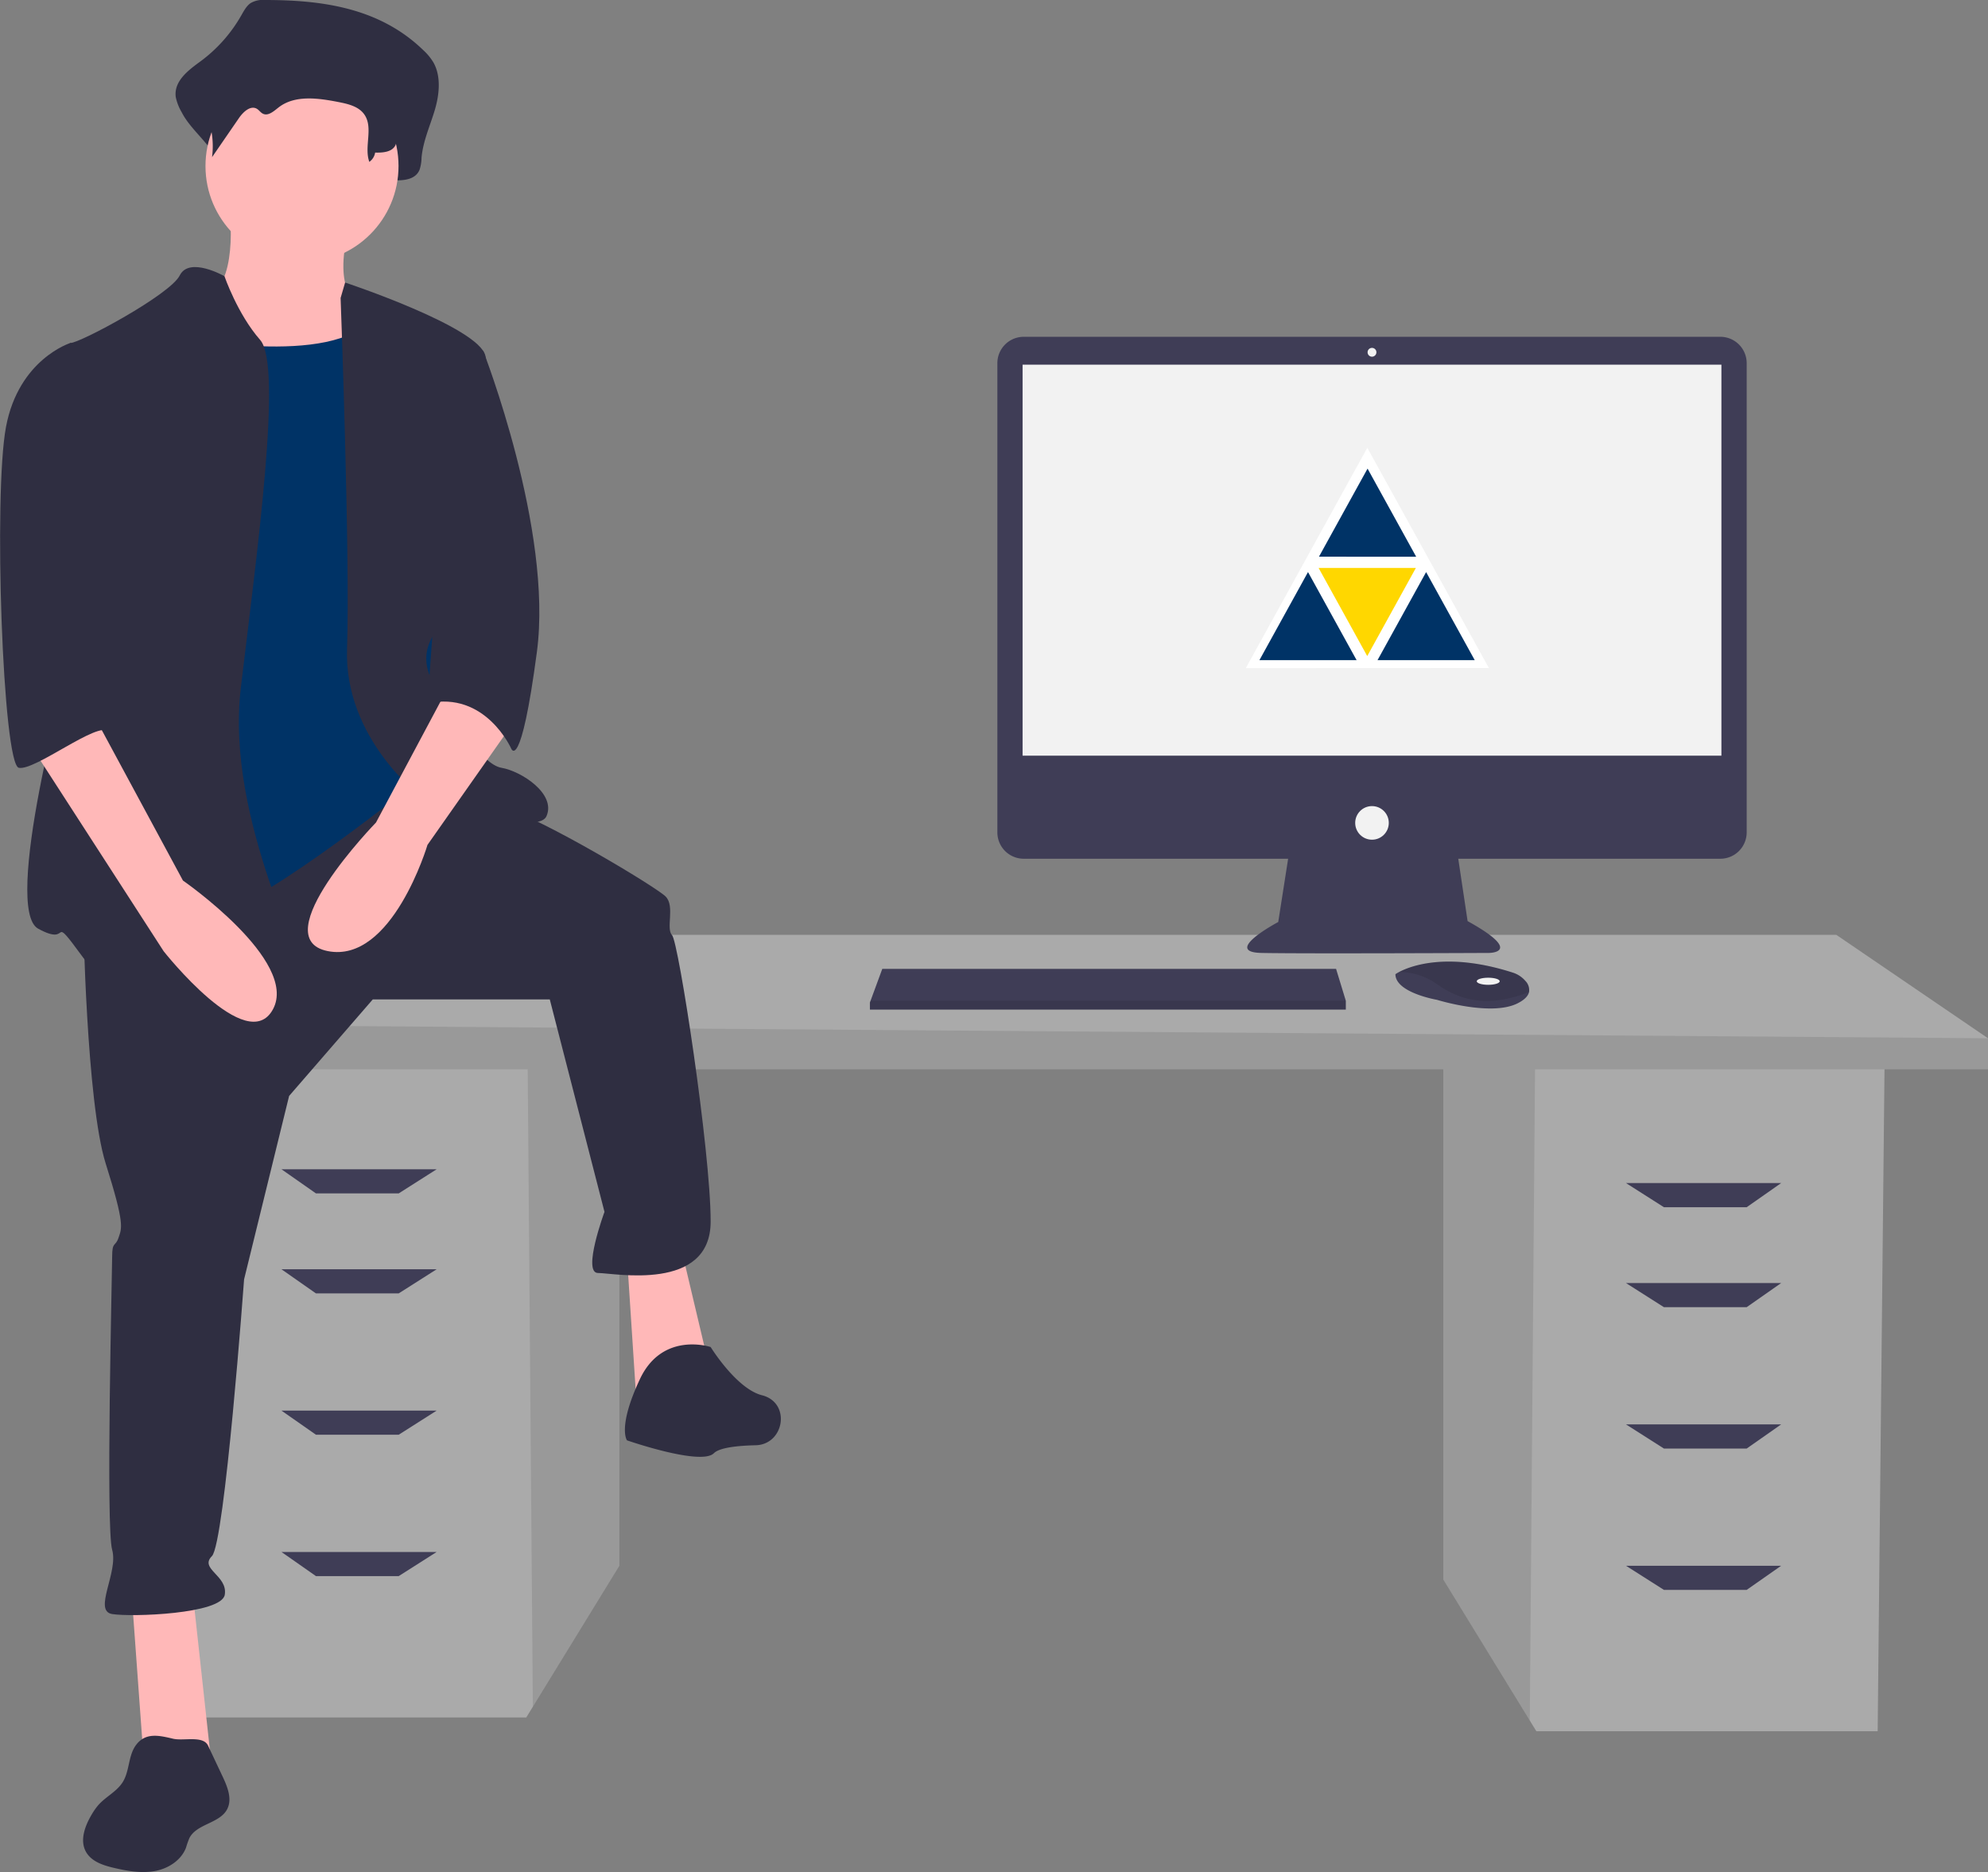 <svg xmlns="http://www.w3.org/2000/svg" viewBox="0 0 711.19 669.71"><rect x="0" y="0" width="711.19" height="669.71" fill="#808080" stroke="none"/><defs><style>.cls-1{fill:#aaa;}.cls-2{opacity:0.1;isolation:isolate;}.cls-3{fill:#3f3d56;}.cls-4{fill:#f2f2f2;}.cls-5{fill:#2f2e41;}.cls-6{fill:#ffb8b8;}.cls-7{fill:#036;}.cls-8{fill:#fff;}.cls-9{fill:gold;}</style></defs><title>star</title><g id="Layer_2" data-name="Layer 2"><g id="b52d7e2d-d80f-4111-b6ed-d15502ee1edd"><polygon class="cls-1" points="516.33 380.05 516.33 565.04 547.27 615.47 549.63 619.31 671.72 619.31 674.19 380.05 516.33 380.05"/><polygon class="cls-2" points="516.33 380.05 516.33 565.04 547.27 615.47 549.17 380.05 516.33 380.05"/><polygon class="cls-1" points="221.57 375.11 221.57 560.11 190.62 610.54 188.27 614.37 66.17 614.37 63.7 375.11 221.57 375.11"/><polygon class="cls-2" points="221.57 375.11 221.57 560.11 190.62 610.54 188.72 375.11 221.57 375.11"/><polygon class="cls-1" points="711.19 371.41 711.19 382.51 47.67 382.51 47.67 366.48 109.33 334.41 656.92 334.41 711.19 371.41"/><polygon class="cls-2" points="711.19 371.41 711.19 382.51 47.67 382.51 47.67 366.48 711.19 371.41"/><polygon class="cls-3" points="142.63 426.91 113.03 426.91 100.7 418.28 156.2 418.28 142.63 426.91"/><polygon class="cls-3" points="142.63 462.68 113.03 462.68 100.7 454.05 156.2 454.05 142.63 462.68"/><polygon class="cls-3" points="142.63 513.24 113.03 513.24 100.7 504.61 156.2 504.61 142.63 513.24"/><polygon class="cls-3" points="142.63 563.81 113.03 563.81 100.7 555.18 156.2 555.18 142.63 563.81"/><polygon class="cls-3" points="595.26 431.85 624.86 431.85 637.19 423.21 581.69 423.21 595.26 431.85"/><polygon class="cls-3" points="595.26 467.61 624.86 467.61 637.19 458.98 581.69 458.98 595.26 467.61"/><polygon class="cls-3" points="595.26 518.18 624.86 518.18 637.19 509.54 581.69 509.54 595.26 518.18"/><polygon class="cls-3" points="595.26 568.74 624.86 568.74 637.19 560.11 581.69 560.11 595.26 568.74"/><path class="cls-3" d="M615.41,120.48H366.23a9.43,9.43,0,0,0-9.43,9.43h0V297.77a9.43,9.43,0,0,0,9.43,9.42h94.59l-3.54,22.63s-20.26,10.76-6,11.07,81.33,0,81.33,0,13,0-7.59-11.39l-3.34-22.31h93.75a9.43,9.43,0,0,0,9.43-9.42h0V129.91a9.43,9.43,0,0,0-9.42-9.43Z"/><rect class="cls-4" x="365.82" y="130.45" width="250" height="139.87"/><circle class="cls-4" cx="490.82" cy="126.02" r="1.58"/><circle class="cls-4" cx="490.82" cy="294.37" r="6.01"/><polygon class="cls-3" points="481.45 357.98 481.45 361.15 311.2 361.15 311.2 358.61 311.44 357.98 315.63 346.59 477.97 346.59 481.45 357.98"/><path class="cls-3" d="M547,354.88c-.31,1.33-1.48,2.73-4.13,4.05-9.49,4.75-28.79-1.27-28.79-1.27s-14.88-2.53-14.88-9.17a11.59,11.59,0,0,1,1.31-.78c4-2.11,17.22-7.32,40.69.22a9.85,9.85,0,0,1,4.46,2.93A4.68,4.68,0,0,1,547,354.88Z"/><path class="cls-2" d="M547,354.88c-11.62,4.46-22,4.79-32.61-2.6a23.35,23.35,0,0,0-13.88-4.57c4-2.11,17.22-7.32,40.69.22a9.85,9.85,0,0,1,4.46,2.93A4.68,4.68,0,0,1,547,354.88Z"/><ellipse class="cls-4" cx="532.4" cy="351.02" rx="4.11" ry="1.27"/><polygon class="cls-2" points="481.45 357.98 481.45 361.15 311.2 361.15 311.2 358.61 311.44 357.98 481.45 357.98"/><path class="cls-5" d="M94.66,0a8.51,8.51,0,0,0-5,1.11c-1.48,1-2.41,2.78-3.36,4.43a53,53,0,0,1-14.43,16.3c-4.29,3.14-9.74,7.06-9,12.85A17.58,17.58,0,0,0,65,40.15c4,8,14.76,14.16,13.69,23.27,3.94-6.58-1.32-9.83,2.61-16.41,1.87-3.14,5.12-6.68,7.95-4.71,1,.66,1.57,1.84,2.55,2.42,2.35,1.38,4.85-1.26,6.94-3.12,7.17-6.45,17.38-4.76,26.31-2.75,4.22.95,8.85,2.19,11.34,6.22,3.28,5.3-3.11,11-4.73,17a3.27,3.27,0,0,0,2.35,4,3.42,3.42,0,0,0,1.15.08c2.68-.26,5.86-.48,6-1.66,3.37.12,7.5-.26,8.94-3.77a14.54,14.54,0,0,0,.7-4.29c.53-5.9,3-11.28,4.69-16.89s2.38-12.19-.42-17.17a19.83,19.83,0,0,0-3.67-4.45C135.53,2.54,114.66,0,94.66,0Z"/><path class="cls-6" d="M82.14,74.93s3.45,28.78-9.21,31.08,11.51,41.45,11.51,41.45l57.56,6.9-13.82-46s-9.21-3.46-3.45-26.48S82.14,74.93,82.14,74.93Z"/><polygon class="cls-6" points="47.03 569.35 51.63 632.66 75.81 632.66 68.9 569.35 47.03 569.35"/><polygon class="cls-6" points="224.3 449.63 227.76 502.58 254.23 491.07 243.87 447.33 224.3 449.63"/><path class="cls-5" d="M29.76,327.61s1.15,66.76,8.06,88.64,5.75,23,4.6,26.47-2.3,1.15-2.3,6.91-2.3,96.69,0,104.75-6.91,21.87,0,23,39.14,0,40.29-6.9-9.21-9.21-4.6-13.82,11.51-99,11.51-99l16.11-65.62,29.93-34.53h63.32l19.57,76s-8.06,21.87-2.31,21.87,40.29,6.91,40.29-18.41-11.51-100.15-13.81-102.46,1.15-10.36-2.3-13.81-43.75-27.63-58.71-32.23-36-10.09-36-10.09Z"/><path class="cls-5" d="M254.23,481.86S237,476.1,228.91,493.37s-4.61,21.87-4.61,21.87,26.48,9.21,31.08,4.61c2-2,8.37-2.7,14.92-2.85,10-.22,12.62-14.33,3.2-17.62a8.29,8.29,0,0,0-.85-.25C263.44,496.83,254.23,481.86,254.23,481.86Z"/><circle class="cls-6" cx="108.04" cy="59.39" r="34.53"/><path class="cls-7" d="M63.14,120.4s56.41,11.51,70.22-6.9,19.57,51.8,19.57,51.8L159.84,239l-10.36,40.29S95.38,323,78.11,326.46s-43.74,5.75-43.74,5.75,8.05-127.77,8.05-130.08S63.14,120.4,63.14,120.4Z"/><path class="cls-5" d="M80.3,98.81s-12.55-7.18-16-.28-35.69,24.18-39.14,24.18,6.9,95.54,2.3,107.05S1,325.31,13.65,332.21s3.45-6.9,16.11,10.36,74.82,17.27,78.28,10.36-27.63-58.7-21.87-107,15-115.12,6.9-124.33S80.3,98.81,80.3,98.81Z"/><path class="cls-5" d="M121.85,106.59l1.61-5.52s47.89,15.88,50.19,26.24,1.15,82.88-6.9,88.64-19.57,15-11.52,28.78,17.27,28.77,24.18,29.93,19.57,9.2,16.11,17.26-44.89-6.9-44.89-6.9-27.63-20.72-26.48-53S121.85,106.59,121.85,106.59Z"/><path class="cls-6" d="M162.14,242.42l-27.63,51.81s-40.29,41.44-17.26,46,35.68-38,35.68-38l29.93-42.59Z"/><path class="cls-5" d="M96.34,9.06a7.8,7.8,0,0,0-4,.79A9.27,9.27,0,0,0,89.57,13,39.7,39.7,0,0,1,77.82,24.5c-3.49,2.22-7.93,5-7.33,9.09a11.27,11.27,0,0,0,1.7,3.83,30.2,30.2,0,0,1,3.67,18.8l9.6-13.95c1.52-2.22,4.17-4.72,6.47-3.33.77.47,1.28,1.3,2.08,1.71,1.91,1,3.95-.89,5.64-2.21,5.84-4.55,14.15-3.36,21.42-1.94,3.44.67,7.21,1.55,9.23,4.4,3.38,4.73-.14,11.57,1.82,17a5,5,0,0,0,2.08-3.32c2.75.09,6.11-.18,7.28-2.66a9.3,9.3,0,0,0,.57-3c.43-4.17,2.47-8,3.82-11.94s1.93-8.61-.34-12.13a14.89,14.89,0,0,0-3-3.15C129.62,10.84,112.62,9.05,96.34,9.06Z"/><path class="cls-5" d="M162.14,122.71l10.73,2.84s25,63.92,19.2,107.66-9.21,34.54-9.21,34.54-9.21-20.72-29.93-16.12Z"/><path class="cls-5" d="M48.62,624.29c-2.77,3.77-2.22,9.17-4.68,13.15-2.13,3.46-6.14,5.27-8.81,8.33A22.89,22.89,0,0,0,32.86,649c-2.47,4.14-4.48,9.45-2,13.62,2,3.35,6.07,4.66,9.85,5.55,4.78,1.13,9.74,2,14.56,1.17s9.55-3.82,11.28-8.41a31.15,31.15,0,0,1,1.2-3.4c2.62-5.16,10.83-5.21,13.51-10.33,1.87-3.59.15-7.92-1.57-11.58l-5.27-11.18c-1.74-3.71-8.82-1.57-12.51-2.46C57.06,620.85,52.08,619.57,48.62,624.29Z"/><path class="cls-6" d="M10.19,265.45l48.35,74.82s29.93,38,39.14,20.72-32.23-46-32.23-46L34.37,257.39Z"/><path class="cls-5" d="M34.37,125l-9.21-2.3s-18.42,5.75-23,29.93S1,273.5,6.74,274.66s28.43-16.84,32.05-13-7.88-15.75-4.42-26.11S34.37,125,34.37,125Z"/><path class="cls-8" d="M445.72,239a2.67,2.67,0,0,1,.14-.34q16.83-30.48,33.64-61,4.71-8.52,9.41-17.05c.07-.12.14-.23.23-.4l.22.37q21.54,39,43.06,78c.07.13.15.25.23.38Z"/><path class="cls-7" d="M450.56,236.15a.75.75,0,0,1,.06-.13l13.45-24.38,3.76-6.83.1-.16a1,1,0,0,0,.09.15L485.23,236l.1.15Z"/><path class="cls-7" d="M492.81,236.15a.75.75,0,0,1,.06-.13l13.45-24.38,3.77-6.83.09-.16a1,1,0,0,0,.09.15L527.49,236a1.19,1.19,0,0,0,.09.15Z"/><path class="cls-7" d="M471.86,199.14a.75.75,0,0,1,.06-.13l13.45-24.39,3.77-6.82a1.46,1.46,0,0,1,.09-.16c0,.06.06.1.09.15L506.54,199a1.19,1.19,0,0,0,.09.15Z"/><path class="cls-9" d="M471.74,203.18l.06.14q6.74,12.19,13.46,24.38c1.25,2.28,2.51,4.55,3.76,6.82l.09.16a.8.8,0,0,0,.09-.14l17.22-31.2a1.4,1.4,0,0,1,.1-.16Z"/></g></g></svg>